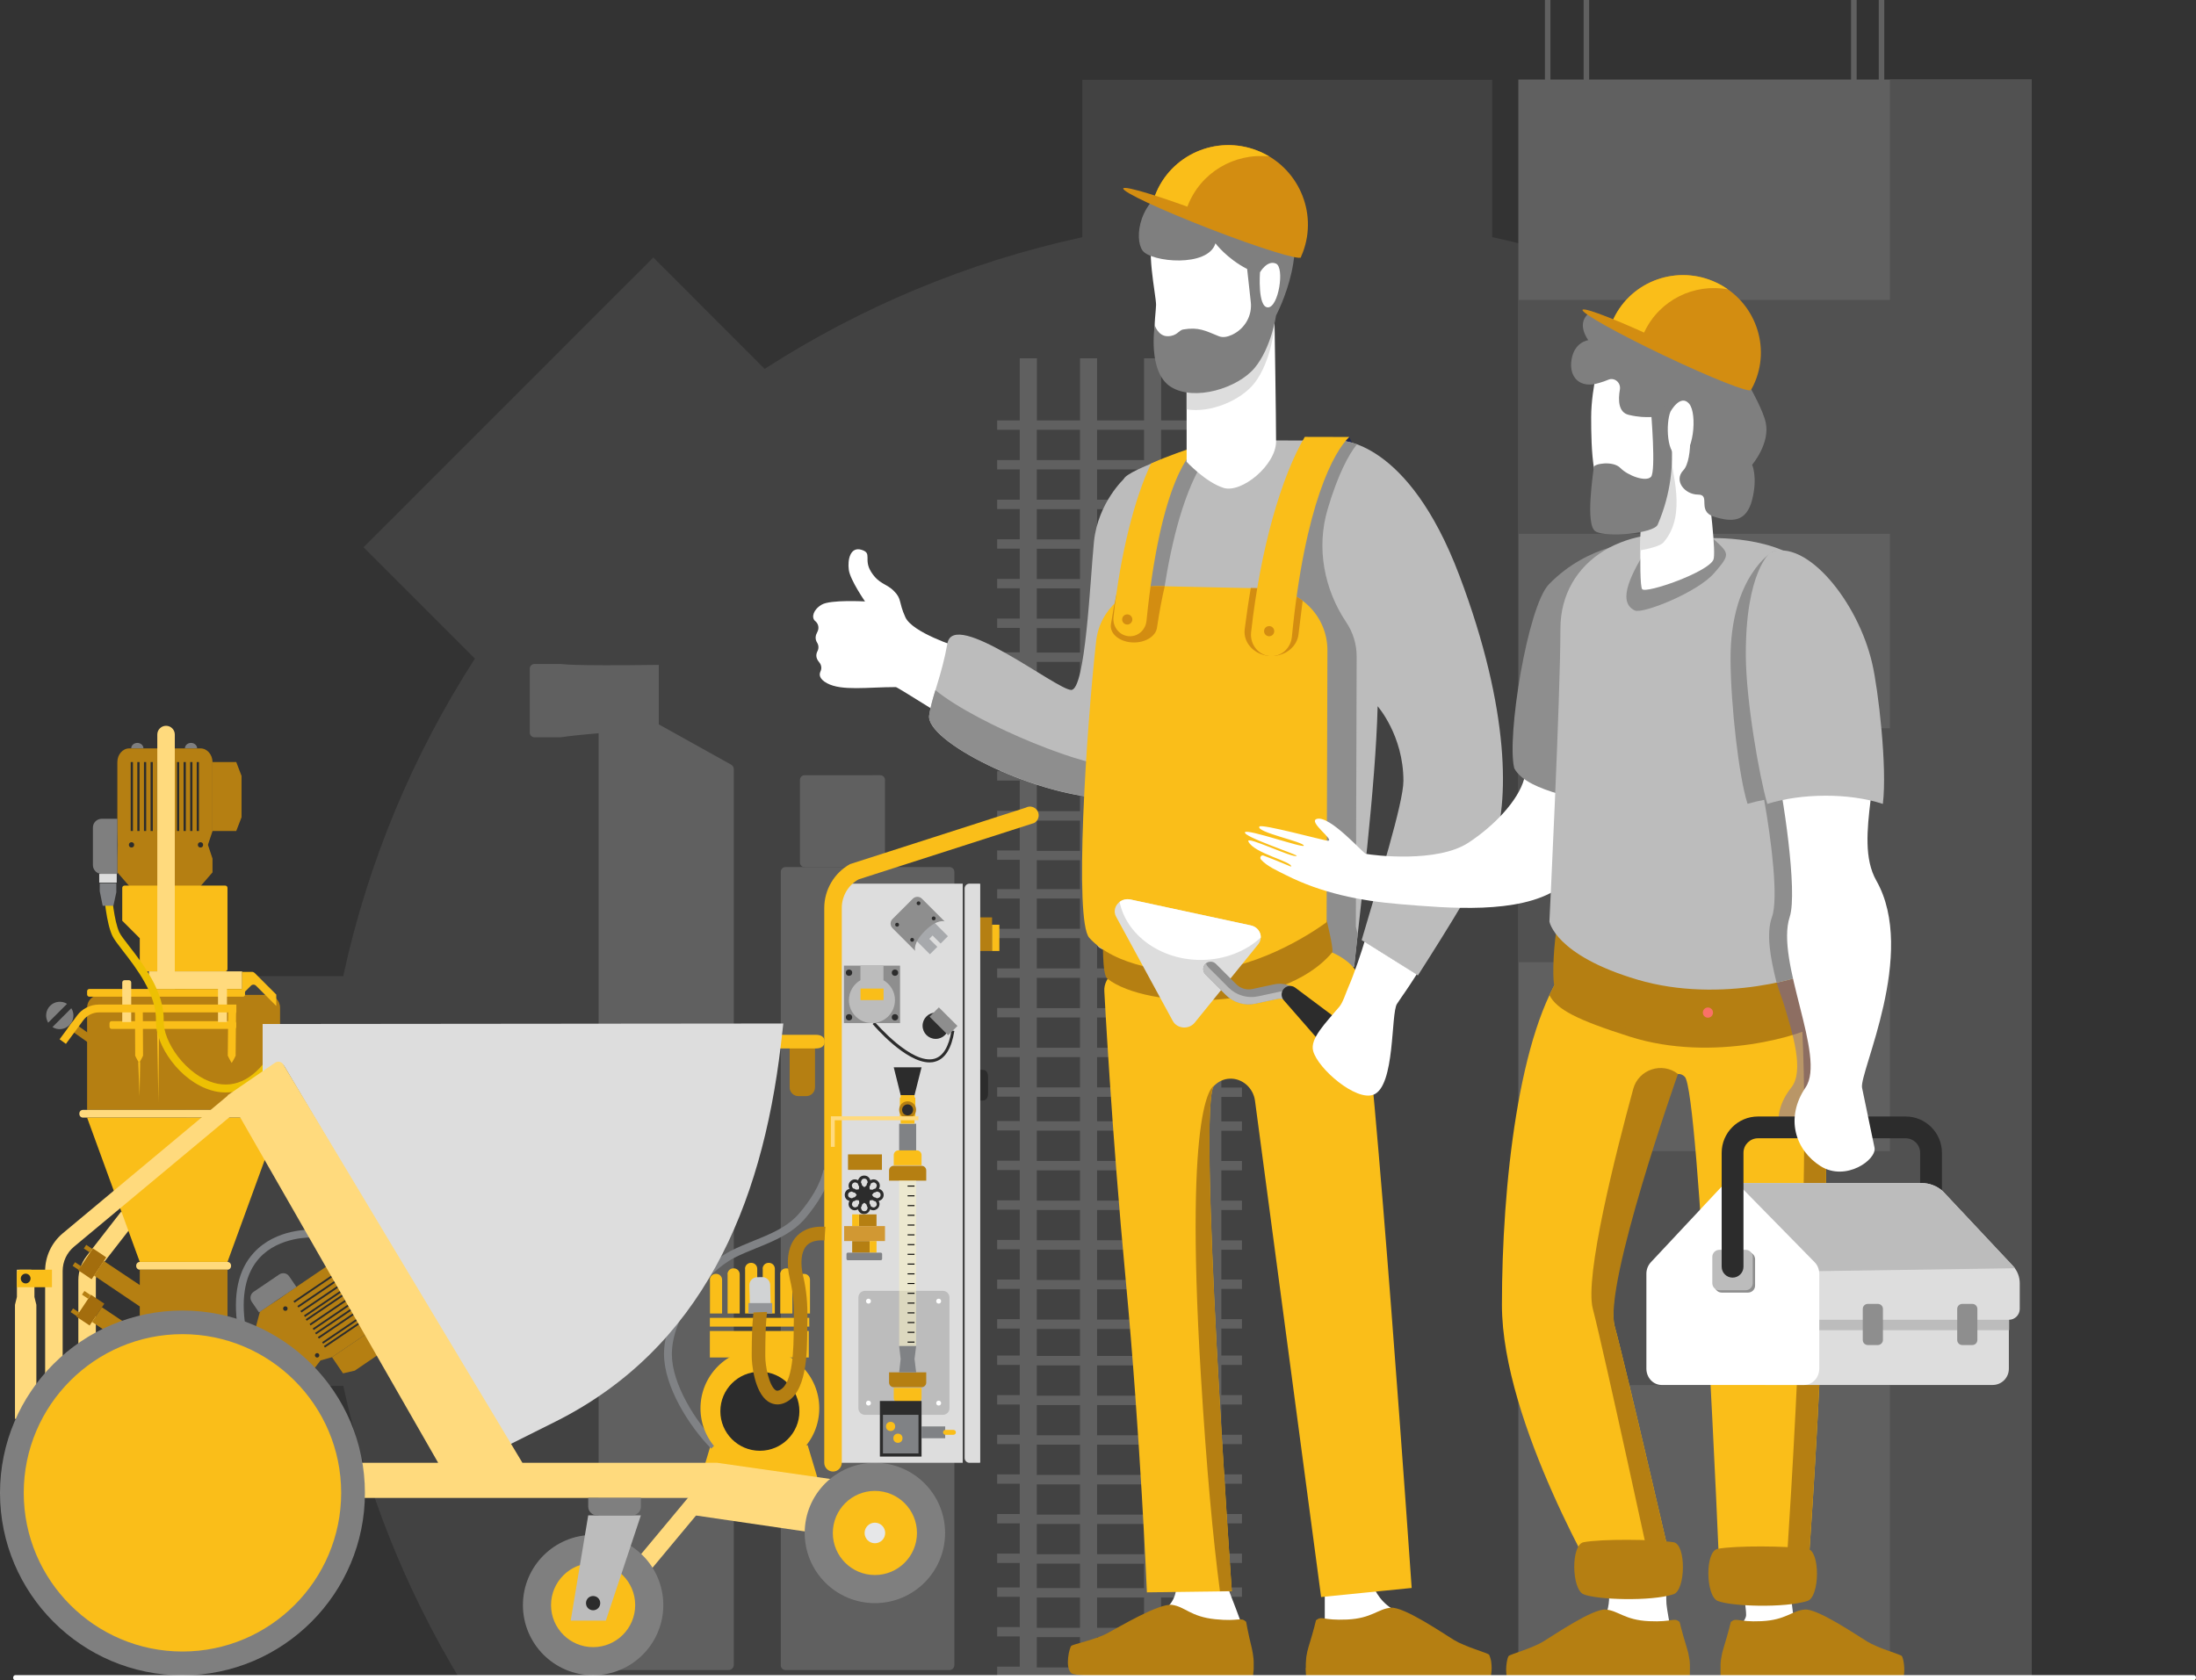 <?xml version="1.0" encoding="UTF-8"?> <!-- Generator: Adobe Illustrator 19.0.1, SVG Export Plug-In . SVG Version: 6.00 Build 0) --> <svg xmlns="http://www.w3.org/2000/svg" xmlns:xlink="http://www.w3.org/1999/xlink" id="Слой_2" x="0px" y="0px" viewBox="0 0 2155.6 1649.7" style="enable-background:new 0 0 2155.6 1649.7;" xml:space="preserve"><rect x="0" y="0" width="2155.6" height="1649.7" fill="#333333" stroke="none"/> <style type="text/css"> .st0{fill:#424242;} .st1{fill:#606060;} .st2{fill:#515151;} .st3{fill:#232A55;} .st4{fill:#FFFFFF;} .st5{fill:#BCBCBC;} .st6{fill:#8E8E8E;} .st7{fill:#FABE19;} .st8{fill:#B57F12;} .st9{fill:#99C8F2;} .st10{fill:#D38D11;} .st11{fill:#DDDDDD;} .st12{fill:#7F7F7F;} .st13{fill:#2C2C2C;} .st14{fill:#FA7167;} .st15{opacity:0.37;fill:#4951EC;} .st16{fill:#FFDA7D;} .st17{fill:#206F74;} .st18{fill:#444444;} .st19{fill:#A36D0D;} .st20{fill:#EDC003;} .st21{fill:#808285;} .st22{fill:#D1D3D4;} .st23{fill:#939598;} .st24{fill:#E6E7E8;} .st25{opacity:0.5;fill:#FCF5C3;} .st26{fill:none;stroke:#231F20;stroke-miterlimit:10;} .st27{fill:#D19833;} .st28{fill:#A7A9AC;} </style> <g id="Слой_4"> <path class="st0" d="M1994.3,361.3l-108.5-108.5l-109.3,109.3c-93.9-60.5-199.1-104.9-311.8-129.3V78.4h-402.3v154.5 c-112.7,24.4-217.9,68.8-311.8,129.3L641.3,252.8L356.9,537.3l109.3,109.3c-60.5,93.9-104.9,199.1-129.3,311.8H182.5v402.3h154.5 c22.4,103.7,61.8,201,115.1,289.1h1542.2V361.3z"></path> <polygon class="st1" points="1849.6,78.1 1849.6,0 1844.2,0 1844.2,78.1 1822.5,78.1 1822.5,0 1817,0 1817,78.1 1559.9,78.1 1559.9,0 1554.5,0 1554.5,78.1 1521.9,78.1 1521.9,0 1516.5,0 1516.5,78.1 1490.4,78.1 1490.4,1646 1994.3,1646 1994.3,78.1 "></polygon> <polygon class="st2" points="1855.1,78.1 1855.1,294.4 1490.4,294.4 1490.4,524.1 1855.1,524.1 1855.1,715 1490.4,715 1490.4,944.7 1855.1,944.7 1855.1,1130.2 1490.4,1130.2 1490.4,1359.9 1855.1,1359.9 1855.1,1646.8 1994.3,1646.8 1994.3,1646 1994.3,1146 1994.3,955.6 1994.3,78.1 "></polygon> <path class="st1" d="M1219.1,422v-9.2h-20.2v-61h-16.7v61h-42.4v-61H1123v61h-46.1v-61h-16.7v61h-42.4v-61H1001v61h-22.2v9.2h22.2 v29.7h-22.2v9.2h22.2v29.7h-22.2v9.2h22.2v29.7h-22.2v9.2h22.2v29.7h-22.2v9.2h22.2v29.7h-22.2v9.2h22.2v24h-22.2v9.2h22.2v29.7 h-22.2v9.2h22.2v29.7h-22.2v9.2h22.2v29.7h-22.2v9.2h22.2v29.7h-22.2v9.2h22.2v29.7h-22.2v9.2h22.2V873h-22.2v9.2h22.2v29.7h-22.2 v9.2h22.2v29.7h-22.2v9.2h22.2v29.7h-22.2v9.2h22.2v29.7h-22.2v9.2h22.2v29.7h-22.2v9.2h22.2v24h-22.2v9.2h22.2v29.7h-22.2v9.2 h22.2v29.7h-22.2v9.2h22.2v29.7h-22.2v9.2h22.2v29.7h-22.2v9.2h22.2v29.7h-22.2v9.2h22.2v26.5h-22.2v9.2h22.2v29.7h-22.2v9.2h22.2 v29.7h-22.2v9.2h22.2v29.7h-22.2v9.2h22.2v29.7h-22.2v9.2h22.2v29.7h-22.2v9.2h22.2v24h-22.2v9.2h22.2v29.7h-22.2v9.2h22.2v29.7 h-22.2v9.2h240.3v-9.2h-20.2v-29.7h20.2v-9.2h-20.2v-29.7h20.2v-9.2h-20.2v-24h20.2v-9.2h-20.2v-29.7h20.2v-9.2h-20.2v-29.7h20.2 v-9.2h-20.2v-29.7h20.2v-9.2h-20.2v-29.7h20.2v-9.2h-20.2v-29.7h20.2v-9.2h-20.2v-26.5h20.2v-9.2h-20.2v-29.7h20.2v-9.2h-20.2V1227 h20.2v-9.2h-20.2V1188h20.2v-9.2h-20.2v-29.7h20.2v-9.2h-20.2v-29.7h20.2v-9.2h-20.2v-24h20.2v-9.2h-20.2v-29.7h20.2v-9.2h-20.2 V999h20.2v-9.2h-20.2v-29.7h20.2v-9.2h-20.2v-29.7h20.2v-9.2h-20.2v-29.7h20.2V873h-20.2v-28.3h20.2v-9.2h-20.2v-29.7h20.2v-9.2 h-20.2v-29.7h20.2v-9.2h-20.2v-29.7h20.2v-9.2h-20.2v-29.7h20.2v-9.2h-20.2v-29.7h20.2v-9.2h-20.2v-24h20.2v-9.2h-20.2v-29.7h20.2 v-9.2h-20.2v-29.7h20.2v-9.2h-20.2v-29.7h20.2v-9.2h-20.2v-29.7h20.2v-9.2h-20.2V422H1219.1z M1123,422v29.7h-46.1V422H1123z M1076.9,1598.2v-29.7h46.1v29.7H1076.9z M1123,1607.4v29.7h-46.1v-29.7H1123z M1076.9,1559.3v-24h46.1v24H1076.9z M1076.9,1526 v-29.7h46.1v29.7H1076.9z M1076.9,1487.1v-29.7h46.1v29.7H1076.9z M1076.9,1448.1v-29.7h46.1v29.7H1076.9z M1076.9,1409.2v-29.7 h46.1v29.7H1076.9z M1076.9,1370.3v-29.7h46.1v29.7H1076.9z M1076.9,1331.3v-26.5h46.1v26.5H1076.9z M1076.9,1295.6v-29.7h46.1 v29.7H1076.9z M1076.9,1256.7V1227h46.1v29.7H1076.9z M1076.9,1217.7V1188h46.1v29.7H1076.9z M1076.9,1178.8v-29.7h46.1v29.7 H1076.9z M1076.9,1139.8v-29.7h46.1v29.7H1076.9z M1076.9,1100.9v-24h46.1v24H1076.9z M1076.9,1067.6v-29.7h46.1v29.7H1076.9z M1076.9,1028.7V999h46.1v29.7H1076.9z M1076.9,989.8v-29.7h46.1v29.7H1076.9z M1076.9,950.8v-29.7h46.1v29.7H1076.9z M1076.9,911.9v-29.7h46.1v29.7H1076.9z M1076.9,873v-28.3h46.1V873H1076.9z M1076.9,835.4v-29.7h46.1v29.7H1076.9z M1076.9,796.4 v-29.7h46.1v29.7H1076.9z M1076.9,757.5v-29.7h46.1v29.7H1076.9z M1076.9,718.6v-29.7h46.1v29.7H1076.9z M1076.9,679.6v-29.7h46.1 v29.7H1076.9z M1076.9,640.7v-24h46.1v24H1076.9z M1076.9,607.4v-29.7h46.1v29.7H1076.9z M1076.9,568.5v-29.7h46.1v29.7H1076.9z M1076.9,529.6v-29.7h46.1v29.7H1076.9z M1076.9,490.6v-29.7h46.1v29.7H1076.9z M1017.7,422h42.4v29.7h-42.4V422z M1017.7,460.9 h42.4v29.7h-42.4V460.9z M1017.7,499.9h42.4v29.7h-42.4V499.9z M1017.7,538.8h42.4v29.7h-42.4V538.8z M1017.7,577.7h42.4v29.7 h-42.4V577.7z M1017.7,616.7h42.4v24h-42.4V616.7z M1017.7,649.9h42.4v29.7h-42.4V649.9z M1017.7,688.9h42.4v29.7h-42.4V688.9z M1017.7,727.8h42.4v29.7h-42.4V727.8z M1017.7,766.7h42.4v29.7h-42.4V766.7z M1017.7,805.7h42.4v29.7h-42.4V805.7z M1017.7,844.6 h42.4V873h-42.4V844.6z M1017.7,882.2h42.4v29.7h-42.4V882.2z M1017.7,921.1h42.4v29.7h-42.4V921.1z M1017.7,960.1h42.4v29.7h-42.4 V960.1z M1017.7,999h42.4v29.7h-42.4V999z M1017.7,1037.9h42.4v29.7h-42.4V1037.9z M1017.7,1076.9h42.4v24h-42.4V1076.9z M1017.7,1110.1h42.4v29.7h-42.4V1110.1z M1017.7,1149.1h42.4v29.7h-42.4V1149.1z M1017.7,1188h42.4v29.7h-42.4V1188z M1017.7,1227 h42.4v29.7h-42.4V1227z M1017.7,1265.9h42.4v29.7h-42.4V1265.9z M1017.7,1304.8h42.4v26.5h-42.4V1304.8z M1017.7,1340.6h42.4v29.7 h-42.4V1340.6z M1017.7,1379.5h42.4v29.7h-42.4V1379.5z M1017.7,1418.4h42.4v29.7h-42.4V1418.4z M1017.7,1457.4h42.4v29.7h-42.4 V1457.4z M1017.7,1496.3h42.4v29.7h-42.4V1496.3z M1017.7,1535.2h42.4v24h-42.4V1535.2z M1017.7,1568.5h42.4v29.7h-42.4V1568.5z M1017.7,1607.4h42.4v29.7h-42.4V1607.4z M1182.1,1637.1h-42.4v-29.7h42.4V1637.1z M1182.1,1598.2h-42.4v-29.7h42.4V1598.2z M1182.1,1559.3h-42.4v-24h42.4V1559.3z M1182.1,1526h-42.4v-29.7h42.4V1526z M1182.1,1487.1h-42.4v-29.7h42.4V1487.1z M1182.1,1448.1h-42.4v-29.7h42.4V1448.1z M1182.1,1409.2h-42.4v-29.7h42.4V1409.2z M1182.1,1370.3h-42.4v-29.7h42.4V1370.3z M1182.1,1331.3h-42.4v-26.5h42.4V1331.3z M1182.1,1295.6h-42.4v-29.7h42.4V1295.6z M1182.1,1256.7h-42.4V1227h42.4V1256.7z M1182.1,1217.7h-42.4V1188h42.4V1217.7z M1182.1,1178.8h-42.4v-29.7h42.4V1178.8z M1182.1,1139.8h-42.4v-29.7h42.4V1139.8z M1182.1,1100.9h-42.4v-24h42.4V1100.9z M1182.1,1067.6h-42.4v-29.7h42.4V1067.6z M1182.1,1028.7h-42.4V999h42.4V1028.7z M1182.1,989.8h-42.4v-29.7h42.4V989.8z M1182.1,950.8h-42.4v-29.7h42.4V950.8z M1182.1,911.9h-42.4v-29.7h42.4V911.9z M1182.1,873 h-42.4v-28.3h42.4V873z M1182.1,835.4h-42.4v-29.7h42.4V835.4z M1182.1,796.4h-42.4v-29.7h42.4V796.4z M1182.1,757.5h-42.4v-29.7 h42.4V757.5z M1182.1,718.6h-42.4v-29.7h42.4V718.6z M1182.1,679.6h-42.4v-29.7h42.4V679.6z M1182.1,640.7h-42.4v-24h42.4V640.7z M1182.1,607.4h-42.4v-29.7h42.4V607.4z M1182.1,568.5h-42.4v-29.7h42.4V568.5z M1182.1,529.6h-42.4v-29.7h42.4V529.6z M1182.1,490.6h-42.4v-29.7h42.4V490.6z M1182.1,451.7h-42.4V422h42.4V451.7z"></path> <path class="st1" d="M715.1,1639.7H592.8c-2.9,0-5.2-2.3-5.2-5.2V687.1c0-3.9,4.2-6.4,7.7-4.5l122.3,68.1c1.6,0.9,2.7,2.6,2.7,4.5 v879.3C720.3,1637.4,718,1639.7,715.1,1639.7z"></path> <path class="st1" d="M932.1,1639.7h-161c-2.6,0-4.7-2.1-4.7-4.7v-779c0-2.6,2.1-4.7,4.7-4.7h161c2.6,0,4.7,2.1,4.7,4.7v779 C936.7,1637.6,934.6,1639.7,932.1,1639.7z"></path> <path class="st1" d="M864,851.4h-74.1c-2.6,0-4.7-2.1-4.7-4.7v-80.9c0-2.6,2.1-4.7,4.7-4.7H864c2.6,0,4.7,2.1,4.7,4.7v80.9 C868.7,849.3,866.6,851.4,864,851.4z"></path> <path class="st1" d="M550.2,723.9h-25.5c-2.6,0-4.7-2.1-4.7-4.7v-62.6c0-2.6,2.1-4.7,4.7-4.7h25.5c2.6,0,4.7,2.1,96.5,0.9v62.6 C554.9,721.8,552.8,723.9,550.2,723.9z"></path> </g> <g> <polygon class="st3" points="1332.7,447.1 1324.5,429 1280.8,428.9 1280.8,453.2 "></polygon> <path class="st4" d="M800.7,610.2c-0.3-0.3-0.6-0.6-0.9-0.8c-3.3-3.3-1.7-10.8,6.9-15.8c8.6-5,42.4-3.1,42.4-3.1 s-14.5-20.9-15.9-30.9c-1.4-10,1.4-23.1,12.4-19.8c11,3.3,1.7,9.3,9.5,21.7c7.9,12.4,14.5,10.9,22.4,18.8 c7.9,7.9,4.3,10.5,11.2,25.7c6.9,15.2,50.8,29,50.8,29l44,20.8c0,0-21.2,67.6-32.4,62.1c-11.2-5.5-70-43.3-71.7-43.3 c-28,0-53.1,4-67.6-3.8c-7.7-4.2-7.9-8.5-6.4-11.6c1.4-3,0.9-6.5-1.3-9c-3.7-4.3-3.1-8.1-1.7-10.8c1.4-2.7,1.3-5.8-0.3-8.4 c-2.4-3.8-1.5-7.5,0.1-10.3C804.2,617.1,803.6,612.9,800.7,610.2z"></path> <path class="st5" d="M1104.1,469.3c0,0-26.4,23.9-30.3,62.8c-3.8,38.8-8.3,145.3-22.3,145.3c-14.1,0-115.3-80.2-121.5-45.7 c-5.9,32.8-14.7,50.2-17.9,70.6c-3.9,25.2,100.3,77.7,170.2,81.3C1152.1,787,1104.1,469.3,1104.1,469.3z"></path> <path class="st6" d="M918.2,677.6c42.9,34.9,155.2,78.8,174.8,73.4c23-6.4,11.1-281.6,11.1-281.7l0,0 c9.3,61.4,40.7,317.4-22.1,314.1c-69.9-3.7-173.9-56.1-169.9-81.3C913.3,693.9,915.6,686.1,918.2,677.6z"></path> <path class="st5" d="M1432.4,564.7c-50.7-133.9-117.3-132.1-117.3-132.1l-119.4-0.3c0,0-79.3,24.2-91.5,36.4 c-12.2,12.2-27.1,440.6-27.1,458.9c0,18.3,251.2,30.6,252.2,21.1c5.6-54,21-175.7,23-255.3c0.1,0.2,25.3,28.7,25.3,73.3 c0,21.8-24.5,99.8-41,156.3l55.2,34.7c28.9-45.1,65.1-103.6,74-127.1C1481.1,789.9,1483.1,698.6,1432.4,564.7z"></path> <path class="st6" d="M1104.7,635.6c3.5-31.2,30.2-54.5,61.6-53.8l79.5,1.7c10.8-64.8,27.7-118.7,45.7-150.9l23.6,0.1 c0,0,6.4-0.2,16.8,3.6c-8,9.9-18.6,29.5-28.7,63.7c-11.2,37.8-3.6,78.3,18.3,111c6.5,9.7,10.3,21.4,10.2,33.9l-0.8,264.7 c0.3,1.2,1,4.1,1.8,7.7c-1.3,11.9-2.5,22.5-3.4,31.3c-0.8,7.4-149.3,1.7-218-9.5c0-0.2,0-0.5,0-0.7c-5.1-3.4-9.6-7.2-13.4-11.5 C1083,910.2,1094.7,724.3,1104.7,635.6z"></path> <path class="st6" d="M1141.2,453.2c18.2-7.7,41-15.7,56.5-20.9l1.5,0c-12.1,8.1-47.4,46.7-61.9,189.8c-1,9.4-8.7,16.6-17.9,16.6 l0,0c-10.7,0-19.1-9.6-17.9-20.6C1109,549.6,1123.5,490.1,1141.2,453.2z"></path> <path class="st4" d="M1154.5,1555.2c0,0,2.8,19-17.6,28.9c-20.4,9.9-38.8,19.7-38.8,31c0,11.3,126.9,7,126.9,0c0-7-24-67-24-67 L1154.5,1555.2z"></path> <path class="st4" d="M1300.4,1558v40.2c0,0,46.5,31.7,89.5,31.7c0,0,34.5,1.2,34.5-7.8c0-9.1-24-25.7-53.1-39.9 c-29.1-14.2-27.8-47-27.8-47l-43.2,7.3V1558z"></path> <path class="st7" d="M1335.7,964.5c-13.7-69.1-254.9-46.6-251.7,8.5c0,0,7,135.3,21.1,284.8c14.1,149.4,20.7,305.6,20.7,305.6 l83.3-1.1c0,0-34-479.7-17.4-496.2c4.7-4.7,9.9-6.7,14.9-7c12.7-0.8,23.6,9,25.3,21.6l64.9,487.3l88.9-8.9 C1385.7,1559,1349.4,1033.6,1335.7,964.5z"></path> <path class="st8" d="M1302.1,902.8c-33.6,37.3-203.2,65.6-219.3,8.4c0-0.2-0.1-0.4-0.1-0.6c0,13.9-1,46.1,4.3,50.3 c38.7,30.3,171.1,33.2,220.7-25.8C1309.5,933,1302.1,902.8,1302.1,902.8z"></path> <path class="st8" d="M1178.8,1350.7c5.5,90.9,11.9,160,18.7,211.6l11.7-0.2c0,0-34-479.7-17.4-496.2 C1191.8,1066,1161.9,1073.4,1178.8,1350.7z"></path> <path class="st7" d="M1069.2,920.7c24.3,27.2,78.4,37.1,122.1,31.7c58.9-7.4,110.9-47,110.9-47l0.8-266.8 c0.1-33.1-26.3-60.1-59.4-60.8l-106-2.3c-31.4-0.7-58.1,22.7-61.6,53.8C1066.1,718.1,1054.3,904,1069.2,920.7z"></path> <circle class="st9" cx="1637.5" cy="994.2" r="5"></circle> <path class="st10" d="M1278.7,589.8c-1.5,11.5-3.2,25.5-4.1,33.1c-1.4,12-12.8,21.2-26.4,21.2c-15.9,0-28.2-12.4-26.4-26.4 c1.6-12.4,3.8-27.9,6-40.4l15.9,0.3C1256.9,578.1,1268.9,582.5,1278.7,589.8z"></path> <path class="st10" d="M1135.7,616.3c-1.2,8.3-11,14.5-22.6,14.5l0,0c-13.6,0-24.1-8.4-22.6-18c1.6-10.3,3.5-20.4,5.6-30.2 c11.8-4.7,25.5-7.3,40.1-7.1l7.1,0.1C1140.4,588,1137.9,601.5,1135.7,616.3z"></path> <path class="st7" d="M1177.7,437.2c-8.7,4.5-38.4,34.5-52.3,172.4c-0.9,8.6-7.8,15.1-16.2,15.1l0,0c-9.7,0-17.2-8.7-16.2-18.7 c6.7-62.2,20.9-117.4,36.9-150.9C1147.3,447.2,1163.8,441.8,1177.7,437.2z"></path> <path class="st4" d="M1251.1,317.5c0,0,1.5,92.7,1.5,115.9s-33.9,51.2-51.6,45.6c-17.7-5.6-36.2-25.6-36.2-25.6v-87.9L1251.1,317.5 z"></path> <path class="st11" d="M1164.8,401.9v-36.5l42.1-23.4c0.8-0.3,1.6-0.7,2.4-1.1c1.7-0.8,3.2-1.8,4.7-2.9l37.1-20.6c0,0,0,1,0,2.7 c0,0.2,0,0.3,0,0.3s-3.1,34.3-19.6,55.6C1218.1,393.2,1188.1,405.8,1164.8,401.9z"></path> <path class="st4" d="M1230.8,205.9c0,0,23.8,50.4,19.9,89.3c-4,39-68.2,89.9-96.7,74.4c-28.5-15.6-19.2-60-19.2-70.2 c0-10.2-10.8-57-1.4-73.8C1142.7,208.9,1212.9,189.8,1230.8,205.9z"></path> <path class="st12" d="M1156,180.2c39.1-14.4,83-7.2,99.3,12c37,43.4-2.7,117.5-2.7,117.5s-4.6,31.8-21.1,51.6 c-16.6,19.8-58.9,33-82.1,18.6c-23.2-14.4-15.9-60.6-15.9-60.6s3.3,10.8,12.6,10.8c9.3,0,11-5.9,15.2-6.6 c15.3-2.6,21.8,1.2,35.1,6.6c4,1.6,8.5,0.7,13-1.4c12.8-6,19.8-19,18.4-32l-3.6-32.6c-19.9-10.2-31.1-25.2-31.1-25.2 c-7.3,24-63.1,18.5-71.5,7.2C1113.2,234.8,1116.9,194.6,1156,180.2z"></path> <path class="st10" d="M1133.8,191.8c15.3-39.9,60.1-59.6,100.1-44.1c40,15.5,60.1,60.4,44.9,100.3c-0.6,1.5-1.2,3-1.9,4.5 l-144.7-56C1132.7,194.9,1133.2,193.4,1133.8,191.8z"></path> <path class="st7" d="M1164.1,207.1c0.5-1.5,1-3.1,1.6-4.6c12.7-33.3,46.1-52.5,80.1-48.9c-3.7-2.2-7.7-4.2-11.9-5.8 c-40-15.5-84.9,4.2-100.1,44.1c-0.6,1.5-1.1,3.1-1.6,4.6l144.7,56C1277.1,252,1164.1,207.1,1164.1,207.1z"></path> <path class="st10" d="M1102.6,185c1.2-3.2,41.3,9.2,89.5,27.9c48.2,18.7,86.2,36.4,85,39.7c-1.2,3.2-41.3-9.2-89.5-27.9 C1139.4,206,1101.4,188.3,1102.6,185z"></path> <path class="st4" d="M1236.8,267.4c0,0,7-12.4,15.7-8.6c8.7,3.8,2.6,43-7.9,43C1234.3,301.8,1236.8,267.4,1236.8,267.4z"></path> <path class="st7" d="M1228.1,620.7c9.2-82.9,30.1-153.6,52.7-191.8l43.7,0.1c-14.9,13.9-43.6,65.6-56.4,196.3 c-1.1,10.8-9.7,18.9-20,18.9C1236,644.2,1226.7,633.2,1228.1,620.7z"></path> <circle class="st10" cx="1245.8" cy="619.7" r="5"></circle> <circle class="st10" cx="1106.5" cy="608.2" r="5"></circle> <g> <path class="st11" d="M1109.9,883.2l117.9,25.4c8.9,1.9,12.7,11.8,7.2,18.6l-62.3,76.9c-5.7,7-17.2,6.1-21.5-1.7l-55.6-102.3 C1090.7,891.2,1099.4,880.9,1109.9,883.2z"></path> <g> <path class="st6" d="M1329.9,1042.1c1.9,0,3.8-0.8,5.2-2.3c2.7-2.9,2.6-7.5-0.4-10.3l-61-56.8c-6.1-5.7-14.6-8-22.8-6.3 l-21.4,4.6c-5.8,1.3-11.8-0.5-16-4.7l-20-20c-2.8-2.8-7.4-2.8-10.3,0c-2.8,2.8-2.8,7.4,0,10.3l20,20c7.7,7.7,18.7,11,29.3,8.7 l21.4-4.6c3.5-0.8,7.2,0.2,9.8,2.7l61,56.8C1326.2,1041.5,1328.1,1042.1,1329.9,1042.1z"></path> </g> <path class="st5" d="M1183.9,945.8c0.8,3.7,2.1,3.3,21.9,23.7c7.7,7.7,18.7,11,29.3,8.7l21.4-4.6c3.5-0.8,7.2,0.2,9.8,2.7l61,56.8 c2.7,2.5,6.7,2.6,9.4,0.4c1.5,7-7,11.6-12.1,6.8l-61-56.8c-2.6-2.4-6.3-3.5-9.8-2.7l-21.4,4.6c-10.7,2.3-21.6-0.9-29.3-8.7l-20-20 C1180.2,953.6,1180.5,948.5,1183.9,945.8z"></path> <path class="st13" d="M1260.1,982l63.4,72.6c6.8,7.7,18.5,8.5,26.2,1.8c7.7-6.8,8.5-18.5,1.8-26.2c-0.9-1-1.9-1.9-2.9-2.7 l-77.2-57.8c-3.7-2.8-9-2-11.7,1.7C1257.3,974.7,1257.6,979.1,1260.1,982z"></path> <path class="st4" d="M1099,885.5c2.9-2.2,6.7-3.2,10.9-2.3l117.9,25.4c6.2,1.3,10,6.5,9.8,11.9c-14.7,13.5-35.7,22-59.1,22 C1138.7,942.4,1105.6,917.8,1099,885.5z"></path> </g> <path class="st4" d="M1339.4,924.6c-2.6,8.9-9.9,31.1-16,45c-2.2,5-5.1,14.5-8.6,18.7c-13.9,16.5-29.1,31.4-25.8,43.6 c4.8,17.6,42.1,49.5,59.2,42.9c21.5-8.3,16.9-79.7,23.1-89.2c7-10.6,8-11.2,19.3-28.9L1339.4,924.6z"></path> <path class="st8" d="M1052.1,1643.1c1.8,0.9,7.2,1.6,15.1,2.3h162.8c0,0,0-0.1,0-0.1c0-0.1,0-0.2,0-0.3c0-0.3,0.1-0.5,0.1-0.8 c0-0.1,0-0.2,0-0.2c0-0.2,0.1-0.4,0.1-0.7c0-0.1,0-0.2,0-0.3c0-0.2,0-0.4,0.1-0.6c0-0.1,0-0.3,0-0.4c0-0.2,0-0.4,0.1-0.6 c0-0.1,0-0.3,0-0.4c0-0.3,0-0.5,0.1-0.8c0-0.1,0-0.2,0-0.3c0-0.3,0-0.6,0.1-1c0-0.1,0-0.3,0-0.4c0-0.2,0-0.5,0-0.7 c0-0.2,0-0.3,0-0.5c0-0.2,0-0.5,0-0.7c0-0.2,0-0.3,0-0.5c0-0.3,0-0.5,0-0.8c0-0.1,0-0.2,0-0.4c0-0.4,0-0.8,0-1.2c0-0.1,0-0.3,0-0.4 c0-0.3,0-0.5,0-0.8c0-0.2,0-0.3,0-0.5c0-0.3,0-0.5,0-0.8c0-0.2,0-0.3,0-0.5c0-0.3,0-0.6-0.1-0.9c0-0.2,0-0.3,0-0.5 c0-0.4-0.1-0.8-0.1-1.2c0.1,0,0.1,0,0,0c-0.3-3-0.8-6.1-1.5-9.3c-4.1-16.7-5.7-26.5-5.7-26.5c-5.7-5.1-6.2,0-30.4-2.5 c-24.2-2.5-29.5-12.3-42.3-14.1s-52.1,21.8-63.6,27.9c-11.5,6.2-33.4,10.7-35.3,12.3c-1.8,1.6-6.6,21,0,26.8 C1051.8,1643,1051.9,1643.1,1052.1,1643.1z"></path> <path class="st8" d="M1281.6,1638.6C1281.6,1638.6,1281.6,1638.6,1281.6,1638.6c0.1,2.8,0.3,5.1,0.5,6.9h181.3 c0.1-0.2,0.1-0.4,0.2-0.7c0-0.1,0-0.1,0-0.2c0-0.2,0.1-0.4,0.1-0.7c0,0,0,0,0-0.1c0.1-0.7,0.2-1.5,0.3-2.3c0,0,0-0.1,0-0.1 c0-0.3,0-0.5,0.1-0.8c0,0,0,0,0,0c0-0.8,0.1-1.6,0.1-2.4c0,0,0-0.1,0-0.1c0-0.3,0-0.5,0-0.8c0,0,0,0,0-0.1c0-0.8-0.1-1.6-0.1-2.3 c0,0,0-0.1,0-0.1c0-0.2,0-0.5-0.1-0.7c0-0.1,0-0.1,0-0.2c-0.1-0.7-0.1-1.4-0.2-2c0-0.1,0-0.2,0-0.2c0-0.2-0.1-0.4-0.1-0.5 c0-0.1,0-0.2,0-0.3c0-0.2-0.1-0.3-0.1-0.5c0-0.1,0-0.2-0.1-0.3c0-0.3-0.1-0.5-0.2-0.8c0-0.1,0-0.2-0.1-0.4c0-0.1-0.1-0.2-0.1-0.4 c0-0.1-0.1-0.3-0.1-0.4c0-0.1,0-0.2-0.1-0.3c-0.1-0.2-0.1-0.4-0.2-0.6c0-0.1,0-0.1-0.1-0.2c0-0.1-0.1-0.3-0.1-0.4 c0-0.1,0-0.1-0.1-0.2c0-0.1-0.1-0.2-0.1-0.4c0-0.1,0-0.1-0.1-0.2c-0.1-0.2-0.1-0.3-0.2-0.4c0,0,0,0,0,0c0-0.1-0.1-0.2-0.1-0.3 c0,0,0-0.1,0-0.1c0-0.1-0.1-0.1-0.1-0.2c0,0,0-0.1,0-0.1c-0.1-0.1-0.1-0.1-0.2-0.2c-1.7-1.7-23.4-7.6-34.5-14.4 c-11.1-6.8-49-32.7-61.8-31.6c-12.8,1.1-18.7,10.5-43,11.6c-24.3,1.1-24.4-4-30.5,0.7c0,0-2.2,9.7-7.3,26.1c-1,3.1-1.6,6.2-2.1,9.2 c0,0,0,0,0,0c-0.1,0.5-0.1,1-0.2,1.4c0,0.1,0,0.1,0,0.2c-0.1,0.4-0.1,0.8-0.1,1.2c0,0.1,0,0.1,0,0.2c-0.1,1.4-0.2,2.8-0.3,4.1 c0,0.1,0,0.1,0,0.2c0,0.4,0,0.8,0,1.2c0,0,0,0.1,0,0.1c0,0.9,0,1.7,0,2.5c0,0,0,0,0,0C1281.6,1637.8,1281.6,1638.2,1281.6,1638.6z"></path> </g> <g> <path class="st4" d="M1713.8,1581.6c0,0,0.2,1.6,0.2,4.2c0,7.9-20.9,21.8-13.9,38.2c6.8,15.9,9.3,11.3,11.8,15.7 c8.6,15.6,47.5-7.2,47.5-7.2s9.9,16.2,3.5-27.4c-6.4-43.6-10.1-91.4-10.1-91.4l-47.3-7.4L1713.8,1581.6z"></path> <path class="st4" d="M1240.2,840c11.7,4.4,27.1,10.9,27.1,10.9c2-4.8-36.5-13-41.9-24.7c-2.9-6.3,44.1,16.8,47.4,14.1 c1.4-1.1-53.2-18.9-50.7-23.2c2.1-3.6,57.4,15.9,57.7,13.2c0.4-3.7-47.8-13.4-43.5-18.8c2.2-2.8,60.8,13.1,67.1,14 c7.7,0-20.2-19-10.7-21.5c12.9-3.5,45.4,33.8,48,34.3c7.4,1.5,70,9.2,100.7-10.9c24.8-16.2,48.8-41.1,54.7-62.6 c5.8-21,13.8-51.1,6.9-74.3c27.9-4.2,55-5.2,83.3-1.8c1.7,34.8-39.9,172.7-57.4,184.1c-38.3,25-106.7,18.9-154.9,14.9 c-38.9-3.2-76.9-10.9-111.9-28.6c-7.8-4-18.3-8.4-24.4-15.3C1236.2,841.9,1238,839.2,1240.2,840z"></path> <path class="st6" d="M1520.4,573.7c-20.8,21.4-41.7,150-34,180.6c13.3,24.9,73.7,29.2,93.2,41c45-18.5,14.2-101.5,14.2-101.5 l16.4-161.7C1610.2,532,1560,532.8,1520.4,573.7z"></path> <path class="st4" d="M1577.2,1552.8c6.1,19.3,0.1,40.6-15.7,53.4c-5.4,4.4-11.8,8.5-18.9,11.7c-27.6,12.1-41.3-2.9-46.3,21.9 l150.7-5.1c0,0-10.4-49.8-11.2-59.9c-0.8-10.1,1.1-47.1,1.1-47.1l-69.4-5L1577.2,1552.8z"></path> <path class="st7" d="M1781.3,969.2c28.9,105.7-7,579.7-7,579.7l-86.5-5.9c0,0-19.7-471.6-34-485.8c-4.2-4.2-8.7-2.9-12.1-0.5 c-3.5,2.4-5.9,6-7.2,10c-8.9,29.1-59.8,198.5-49.5,235.6c11.2,40.6,61.4,258.2,61.4,258.2l-72.6,2.9c0,0-99.5-166.2-99.5-282.2 c0-116,16.2-269.8,63.2-332.4c21.4-28.5,126.8-50.5,126.8-50.5S1772.2,936.2,1781.3,969.2z"></path> <g> <path class="st8" d="M1624.9,1560.2c0,0-50.1-232-61.4-275.3c-8.2-31.4,22.3-152.1,39.7-215.8c5.2-19.1,28.2-26.8,43.9-14.7l0,0 c0,0-73.3,207.2-62.1,247.8c11.2,40.6,61.4,258.2,61.4,258.2l-72.6,2.9c0,0-0.2-0.3-0.5-0.9L1624.9,1560.2z"></path> <path class="st8" d="M1763.3,947.3c9.3,7.3,16,14.7,18,21.9c28.9,105.7-7,579.7-7,579.7l-21.4-1.5 C1754.1,1530.3,1785.1,1084.1,1763.3,947.3z"></path> </g> <path class="st8" d="M1520.9,977c5.1-10.8,10.6-20.3,16.6-28.3c2.5-3.3,6.1-6.5,10.6-9.6c12,6.1,28.7,12.8,51.7,19.9 c69.4,21.3,144.1,10,175.2-0.9c3.2,3.7,5.4,7.5,6.4,11.1c2.5,9.2,4.5,21.1,6.1,35.3c-15.5,11.5-105.7,39.4-187.7,13.3 C1547.6,1001.2,1528.2,991.1,1520.9,977z"></path> <path class="st8" d="M1774.3,1571.8c-22.2,7.2-75.5,5.4-88.3,0c-11.7-5-12.5-48.7,0-51.1c17.6-3.3,67.6-3,88.3,0 C1786.9,1522.5,1786.4,1567.8,1774.3,1571.8z"></path> <path class="st8" d="M1642.7,1565.3c-22.2,7.2-75.5,5.4-88.3,0c-11.8-5-12.5-48.7,0-51.1c17.6-3.3,67.6-3,88.3,0 C1655.3,1516,1654.8,1561.3,1642.7,1565.3z"></path> <g> <path class="st8" d="M1527.9,912.2c2.9,9.2,16.2,25,75.9,43.5c77.7,24.1,162.8,3.4,174.2-6.9c4.6-4.2,5.7,43.5,0,48.6 c-22.5,20.3-62.4,23.9-91.3,24.8c-30,0.9-60-3.9-88.6-12.7c-24.4-7.4-60.8-16.7-72.3-42C1524.3,964.2,1523.9,938.8,1527.9,912.2z"></path> <circle class="st14" cx="1676.5" cy="994.2" r="5"></circle> <path class="st15" d="M1758.4,1067.7c13.1-16.5,0.7-54.4-6.6-79.3l0,0c-1.9-6.5-6-17-7.8-23.5l32.3-7.7 c11.4-1.3,18.8,15.7,20.1,27.1l3.9,35.2l-9.3,1l4.1,36.8c3.1,28.3-20.1,52.6-48.6,50.7C1744.1,1095.4,1747.5,1081.4,1758.4,1067.7 z"></path> </g> <path class="st5" d="M1675.8,528.4c0,0,72.1-3.7,101.6,31.2c29.5,34.9,24.6,379,12.6,389.2c-11.9,10.2-101.1,37.2-182.5,13.1 c-81.4-24.1-86.6-57.2-86.6-57.2s10.8-219.8,10.8-287.3S1597.5,510.2,1675.8,528.4z"></path> <path class="st6" d="M1739.4,900.2c6.4-17.7-0.4-74.1-7.7-114.9c-5.7,1.1-11.1,2.4-16.3,3.9c-8.7-27-16.4-97-16.7-141 c-0.5-82.6,41.3-106.6,41.3-106.6c8.3-1.9,21.5,5.9,42.3,27.5c23.9,65.5,18.9,370.1,7.7,379.7c-4.8,4.1-22,10.9-46.1,16 C1737.7,940.2,1733.5,916.6,1739.4,900.2z"></path> <path class="st6" d="M1682,529.2c15.6,14.4,16.9,14.7,0.6,33.5c-16.3,18.9-70.1,40.3-77.8,36.7c-19-9-1.3-39,11.4-60.6 C1620.1,532,1666.3,514.8,1682,529.2z"></path> <path class="st4" d="M1612,474.8c0,0-4.2,99.4,0,103.7c4.2,4.4,64.6-16.7,69.9-29c5.3-12.3-22-191.9-22-191.9L1612,474.8z"></path> <path class="st11" d="M1610.2,540.3c10.7-1.9,19.9-4.6,22.6-7.7c24.6-27.8,6.2-73,8.1-84.7c3.9-23.4,11.7-42.7,7.8-62.8l-36.6,89.7 C1612,474.8,1610.5,510.7,1610.2,540.3z"></path> <g> <g> <path class="st13" d="M1895.5,1205.2c-5.9,0-10.7-4.8-10.7-10.7v-62.7c0-7.8-6.4-14.2-14.2-14.2h-62.8c-5.9,0-10.7-4.8-10.7-10.7 c0-5.9,4.8-10.7,10.7-10.7h62.8c19.6,0,35.6,16,35.6,35.6v62.7C1906.2,1200.4,1901.4,1205.2,1895.5,1205.2z"></path> </g> <path class="st11" d="M1733.2,1359.8H1956c8.8,0,15.9-7.1,15.9-15.9v-85.1c0-8.8-7.1-15.9-15.9-15.9h-222.8 c-8.8,0-15.9,7.1-15.9,15.9v85.1C1717.2,1352.7,1724.4,1359.8,1733.2,1359.8z"></path> <rect x="1750.2" y="1283.2" class="st5" width="222" height="22.8"></rect> <path class="st11" d="M1886.4,1161.6c7.6,0,14.9,2.8,20.6,7.9l68.9,73.4c4.3,4.6,6.7,10.7,6.7,17v25.2c0,5.9-4.8,10.7-10.7,10.7 h-258.2c-5.9,0-10.7-4.8-10.7-10.7v-35.9l-1.2-87.6H1886.4z"></path> <path class="st5" d="M1701.8,1161.6h184.6c7.6,0,14.9,2.8,20.6,7.9l68.9,73.4c0.7,0.7,1.3,1.5,1.9,2.3l-274.8,4L1701.8,1161.6 L1701.8,1161.6z"></path> <path class="st4" d="M1770.8,1359.8h-139.7c-8.3,0-15-7.2-15-16v-93.2c0-4.3,1.6-8.3,4.4-11.3l68.1-72.8c5.8-6.2,15.1-6.3,21-0.3 l71.6,73c3,3,4.6,7.2,4.6,11.6v93C1785.8,1352.6,1779.1,1359.8,1770.8,1359.8z"></path> <path class="st6" d="M1715.8,1269.1h-25.7c-3.9,0-7-3.1-7-7v-25.7c0-3.9,3.1-7,7-7h25.7c3.9,0,7,3.1,7,7v25.7 C1722.9,1266,1719.7,1269.1,1715.8,1269.1z"></path> <path class="st5" d="M1713.5,1266.8h-25.7c-3.9,0-7-3.1-7-7v-25.7c0-3.9,3.1-7,7-7h25.7c3.9,0,7,3.1,7,7v25.7 C1720.5,1263.6,1717.4,1266.8,1713.5,1266.8z"></path> <path class="st6" d="M1843.3,1320.6h-9.8c-2.8,0-5-2.2-5-5v-30.4c0-2.8,2.2-5,5-5h9.8c2.8,0,5,2.2,5,5v30.4 C1848.3,1318.3,1846,1320.6,1843.3,1320.6z"></path> <path class="st6" d="M1936,1320.6h-9.8c-2.8,0-5-2.2-5-5v-30.4c0-2.8,2.2-5,5-5h9.8c2.8,0,5,2.2,5,5v30.4 C1941,1318.3,1938.8,1320.6,1936,1320.6z"></path> <g> <path class="st13" d="M1700.7,1254.4c-5.9,0-10.7-4.8-10.7-10.7v-111.9c0-19.6,16-35.6,35.6-35.6h82.2c5.9,0,10.7,4.8,10.7,10.7 c0,5.9-4.8,10.7-10.7,10.7h-82.2c-7.8,0-14.2,6.4-14.2,14.2v111.9C1711.4,1249.6,1706.6,1254.4,1700.7,1254.4z"></path> </g> </g> <path class="st4" d="M1756.8,900.2c-14.3,43.4,36,137.4,15.6,167.4c-20.4,30.1-10.1,61.6,14.6,77.3c24.7,15.6,55.5-6.3,53-18.2 c-2.5-11.9-9.2-44-12.2-58.7c-3.1-14.7,54.5-132.1,14-203.4c-24-42.3,11.5-115-7.3-162.1c-16.8,31.3-96.3,11.7-91.8,46.1 C1750,778.1,1764.8,875.8,1756.8,900.2z"></path> <path class="st4" d="M1572.4,343.5c0,0-10.5,36.3-10.5,66c0,29.7,0.7,81.2,21.8,81.2s51.3-5.8,58.3-47.9c7-42.1,0-88.5-21.1-99.4 C1599.8,332.6,1572.4,343.5,1572.4,343.5z"></path> <path class="st12" d="M1578.8,372.8c6.1-2.5,12.4,2.9,11.3,9.6c-1.9,10.7-1.4,22.5,8.6,24.9c19.3,4.7,28.4,0,31.6,3.3 c3.2,3.3-9.1,20.7,0,23.9c9.1,3.3,14-27.9,22.1-27.9c8.1,0,9.8,45,0,55.1c-9.8,10.2,1.4,23.9,14.4,23.9c13,0-1.6,16.3,15.9,21.8 c17.5,5.4,31.5,5.4,37.2-16.7c5.6-22.1,0-34.4,0-34.4s17.9-20.9,13.3-41.6c-2.5-11.5-14.1-32.2-14.1-32.2s-9-24.5-11.5-38.7 c-2.5-14.1-37.3-28.3-61.1-30.8c-23.8-2.5-11.9-17-31.9-17c-20,0-22.8,26.4-22.8,26.4s-28.6-17.1-29.9-16.3 c-16.6,10.1-2.8,27.9-2.8,27.9s-13.7,1.5-16.5,19.2c-2.8,17.8,8.8,28.6,27,22.8C1573,375.1,1576.1,373.9,1578.8,372.8z"></path> <path class="st12" d="M1620.6,403.2c0,0,5.1,59.7,0,65c-5.1,5.3-22.7-1.2-30-8.7c-7.3-7.5-26.2-4.2-26.2-0.8c0,3.4-8.9,57,1.9,63.1 c10.8,6.2,57.1,2,60.9-6.7c26.9-62.2,7-116,7-116L1620.6,403.2z"></path> <path class="st4" d="M1639.7,404.2c0,0,9.7-17.8,18.3-7.9c8.6,9.9,4.1,51.9-9.1,51.9C1635.7,448.2,1635.1,415.4,1639.7,404.2z"></path> <path class="st5" d="M1737.8,542.4c0,0-24.5,18.7-24.1,101.3c0.2,44,13.2,118.6,21.1,145.6c33-10.4,79.7-11.1,113.4,0 c4.5-36-4.6-112.9-10.4-137.7C1823.8,590.4,1772.9,528.4,1737.8,542.4z"></path> <path class="st10" d="M1583.9,312.9c17.9-37.6,63.1-53.4,101.1-35.3c37.9,18.1,54.1,63.2,36.2,100.7c-0.7,1.4-1.4,2.8-2.2,4.2 l-137-65.3C1582.6,315.8,1583.2,314.3,1583.9,312.9z"></path> <path class="st7" d="M1612.4,330c0.6-1.5,1.2-2.9,1.9-4.4c15-31.4,49-47.6,81.9-41.5c-3.5-2.4-7.2-4.6-11.2-6.5 c-37.9-18.1-83.2-2.3-101.1,35.3c-0.7,1.4-1.3,2.9-1.9,4.4l137,65.3C1719.3,382.1,1612.4,330,1612.4,330z"></path> <ellipse transform="matrix(-0.903 -0.43 0.43 -0.903 2966.281 1357.278)" class="st10" cx="1636.6" cy="343.3" rx="91.5" ry="6.1"></ellipse> <path class="st8" d="M1658.6,1645.5C1658.6,1645.5,1658.6,1645.4,1658.6,1645.5c0-0.2,0-0.4,0.1-0.5c0-0.1,0-0.2,0-0.3 c0-0.2,0-0.3,0-0.5c0-0.1,0-0.2,0-0.3c0-0.3,0-0.5,0.1-0.8c0-0.1,0-0.2,0-0.3c0-0.2,0-0.4,0-0.6c0-0.1,0-0.3,0-0.4 c0-0.2,0-0.4,0-0.5c0-0.1,0-0.3,0-0.4c0-0.2,0-0.4,0-0.6c0-0.1,0-0.3,0-0.4c0-0.2,0-0.5,0-0.7c0-0.2,0-0.3,0-0.5c0-0.3,0-0.6,0-0.8 c0-0.1,0-0.3,0-0.5c0-0.2,0-0.4,0-0.6c0-0.2,0-0.3,0-0.5c0-0.2,0-0.4,0-0.7c0-0.2,0-0.3,0-0.5c0-0.3,0-0.5,0-0.8c0-0.1,0-0.3,0-0.4 c0-0.4,0-0.8-0.1-1.2c0-0.2,0-0.3,0-0.5c0-0.3,0-0.5-0.1-0.8c0-0.2,0-0.4,0-0.5c0-0.2,0-0.5-0.1-0.8c0-0.2,0-0.4-0.1-0.5 c0-0.3-0.1-0.6-0.1-0.8c0-0.1,0-0.3-0.1-0.4c-0.1-0.4-0.1-0.8-0.2-1.2h0c-0.4-2.9-1.1-6-2.1-9c-5-16.2-7.2-25.8-7.2-25.8 c-6-4.7-6.1,0.4-30.1-0.7c-24-1.1-29.9-10.4-42.5-11.4c-12.6-1-50.1,24.6-61.1,31.3c-11,6.8-32.3,12.5-34.1,14.3 c-1.3,1.3-3.5,11.9-1.9,19.7H1658.6z"></path> <path class="st8" d="M1689.1,1645.5C1689.1,1645.5,1689.1,1645.4,1689.1,1645.5c0-0.2,0-0.4-0.1-0.5c0-0.1,0-0.2,0-0.3 c0-0.2,0-0.3,0-0.5c0-0.1,0-0.2,0-0.3c0-0.3,0-0.5-0.1-0.8c0-0.1,0-0.2,0-0.3c0-0.2,0-0.4,0-0.6c0-0.1,0-0.3,0-0.4 c0-0.2,0-0.4,0-0.5c0-0.1,0-0.3,0-0.4c0-0.2,0-0.4,0-0.6c0-0.1,0-0.3,0-0.4c0-0.2,0-0.5,0-0.7c0-0.2,0-0.3,0-0.5c0-0.3,0-0.6,0-0.8 c0-0.1,0-0.3,0-0.5c0-0.2,0-0.4,0-0.6c0-0.2,0-0.3,0-0.5c0-0.2,0-0.4,0-0.7c0-0.2,0-0.3,0-0.5c0-0.3,0-0.5,0-0.8c0-0.1,0-0.3,0-0.4 c0-0.4,0-0.8,0.1-1.2c0-0.2,0-0.3,0-0.5c0-0.3,0-0.5,0.1-0.8c0-0.2,0-0.4,0-0.5c0-0.2,0-0.5,0.1-0.8c0-0.2,0-0.4,0.1-0.5 c0-0.3,0.1-0.6,0.1-0.8c0-0.1,0-0.3,0.1-0.4c0.1-0.4,0.1-0.8,0.2-1.2c0,0,0,0,0,0c0.4-2.9,1.1-6,2.1-9c5-16.2,7.2-25.8,7.2-25.8 c6-4.7,6.1,0.4,30.1-0.7c24-1.1,29.9-10.4,42.5-11.4c12.6-1,50.1,24.6,61.1,31.3c11,6.8,32.3,12.5,34.1,14.3 c1.3,1.3,3.5,11.9,1.9,19.7H1689.1z"></path> </g> <g> <g> <path class="st8" d="M800,1067.6c0,4.8-3.9,8.6-8.6,8.6h-7.7c-4.8,0-8.6-3.9-8.6-8.6v-43.1H800V1067.6z"></path> <path class="st7" d="M809.5,1022.7c0,4.8-3.9,6.7-8.6,6.7h-43.1V1016h43.1C805.7,1016,809.5,1017.9,809.5,1022.7z"></path> </g> <g> <path class="st16" d="M600.4,1582.6c-1.9,0-3.9-0.7-5.5-2c-3.7-3-4.1-8.5-1.1-12.1l86.1-103.4c3-3.7,8.5-4.2,12.1-1.1 c3.7,3,4.1,8.5,1.1,12.1L607,1579.5C605.3,1581.5,602.9,1582.6,600.4,1582.6z"></path> <polygon class="st7" points="802.4,1450.9 688,1450.9 697.6,1418.9 792.8,1418.9 "></polygon> </g> <g> <g> <path class="st8" d="M208.6,856.5l-11.7,13.5h-70l-11.7-13.5V843l0.4-13.5l-0.4-13.5v-67.7c0-7.5,5.2-13.5,11.7-13.5h70 c6.4,0,11.7,6.1,11.7,13.5v67.7l-4.5,13.5l4.5,13.5V856.5z"></path> <polygon class="st8" points="231.9,815.9 208.6,815.9 208.6,748.2 231.9,748.2 237.1,761.8 237.1,802.4 "></polygon> </g> <g> <rect x="128.3" y="748.2" class="st13" width="2.2" height="67.7"></rect> <rect x="134.8" y="748.2" class="st13" width="2.2" height="67.7"></rect> <rect x="141.3" y="748.2" class="st13" width="2.2" height="67.7"></rect> <rect x="147.8" y="748.2" class="st13" width="2.2" height="67.7"></rect> <rect x="154.3" y="748.2" class="st17" width="2.2" height="67.7"></rect> <rect x="160.7" y="748.2" class="st17" width="2.2" height="67.7"></rect> <rect x="167.2" y="748.2" class="st17" width="2.2" height="67.7"></rect> <rect x="173.7" y="748.2" class="st13" width="2.2" height="67.7"></rect> <rect x="180.2" y="748.2" class="st13" width="2.2" height="67.7"></rect> <rect x="186.7" y="748.2" class="st13" width="2.2" height="67.7"></rect> <rect x="193.1" y="748.2" class="st13" width="2.2" height="67.7"></rect> </g> <path class="st12" d="M115.2,858H99.8c-4.8,0-8.6-3.9-8.6-8.6v-36.9c0-4.8,3.9-8.6,8.6-8.6h15.4V858z"></path> <g> <circle class="st13" cx="129.1" cy="829.5" r="2.6"></circle> <circle class="st13" cx="196.8" cy="829.5" r="2.6"></circle> <path class="st12" d="M134.8,729.4c-3.3,0-6,2.4-6,5.3h12C140.8,731.8,138.1,729.4,134.8,729.4z"></path> <path class="st18" d="M161.9,729.4c-3.3,0-6,2.4-6,5.3h12C167.9,731.8,165.2,729.4,161.9,729.4z"></path> <path class="st12" d="M187.5,729.4c-3.3,0-6,2.4-6,5.3h12C193.5,731.8,190.8,729.4,187.5,729.4z"></path> </g> </g> <g> <g> <path class="st8" d="M298.3,1351.2l-14.6-1.7l-32.3-47.6l3.8-14.2l9.2-6.2l9.4-6l9-6.5l46-31.2c5.1-3.4,11.6-2.7,14.6,1.7 l32.3,47.6c3,4.4,1.3,10.7-3.8,14.2l-46,31.2l-11.3,3.2l-7.1,9.3L298.3,1351.2z"></path> <polygon class="st8" points="336.7,1348.4 325.9,1332.5 371.9,1301.3 382.7,1317.2 375.9,1326.9 348.3,1345.7 "></polygon> </g> <g> <rect x="311.5" y="1235.4" transform="matrix(0.561 0.828 -0.828 0.561 1182.247 295.377)" class="st13" width="1.8" height="55.6"></rect> <rect x="314.5" y="1239.8" transform="matrix(0.562 0.827 -0.827 0.562 1186.476 294.187)" class="st13" width="1.8" height="55.6"></rect> <rect x="317.5" y="1244.2" transform="matrix(0.561 0.828 -0.828 0.561 1192.998 295.049)" class="st13" width="1.8" height="55.6"></rect> <rect x="320.5" y="1248.6" transform="matrix(0.562 0.827 -0.827 0.562 1196.84 293.512)" class="st13" width="1.8" height="55.6"></rect> <rect x="323.5" y="1253" transform="matrix(0.561 0.828 -0.828 0.561 1202.129 293.27)" class="st13" width="1.8" height="55.6"></rect> <rect x="326.5" y="1257.4" transform="matrix(0.562 0.827 -0.827 0.562 1206.216 291.961)" class="st13" width="1.8" height="55.6"></rect> <rect x="329.5" y="1261.8" transform="matrix(0.562 0.827 -0.827 0.562 1211.235 291.478)" class="st13" width="1.8" height="55.6"></rect> <rect x="332.4" y="1266.2" transform="matrix(0.561 0.828 -0.828 0.561 1217.266 291.886)" class="st13" width="1.8" height="55.6"></rect> <rect x="335.4" y="1270.6" transform="matrix(0.561 0.828 -0.828 0.561 1221.944 291.103)" class="st13" width="1.8" height="55.6"></rect> <rect x="338.4" y="1275" transform="matrix(0.562 0.827 -0.827 0.562 1226.416 290.138)" class="st13" width="1.8" height="55.6"></rect> <rect x="341.4" y="1279.4" transform="matrix(0.561 0.828 -0.828 0.561 1231.792 289.966)" class="st13" width="1.8" height="55.6"></rect> </g> <path class="st12" d="M254.2,1288.5l-7.1-10.4c-1.1-1.6-1.4-3.5-1.1-5.3c0.4-1.8,1.4-3.5,3-4.5l25.1-17c3.2-2.2,7.6-1.4,9.8,1.9 l7.1,10.4L254.2,1288.5z"></path> <g> <circle class="st13" cx="280.1" cy="1284.8" r="2.2"></circle> <path class="st13" d="M312.5,1332.5c-1,0.7-2.3,0.4-3-0.6c-0.7-1-0.4-2.3,0.6-3c1-0.7,2.3-0.4,3,0.6 C313.7,1330.5,313.5,1331.9,312.5,1332.5z"></path> <path class="st18" d="M350.7,1242.5c-1.5-2.3-4.4-3-6.4-1.7l5.5,8.2C351.9,1247.7,352.2,1244.8,350.7,1242.5z"></path> <path class="st18" d="M363.2,1260.9c-1.5-2.3-4.4-3-6.4-1.7l5.5,8.2C364.3,1266.1,364.7,1263.2,363.2,1260.9z"></path> <path class="st18" d="M375,1278.3c-1.5-2.3-4.4-3-6.4-1.7l5.5,8.2C376.1,1283.5,376.5,1280.6,375,1278.3z"></path> </g> </g> <path class="st16" d="M94.1,1332.8H76.9v-75.9c0-8.5,2.9-17,8.1-23.7l33.9-43.6l13.6,10.6l-33.9,43.6c-2.9,3.7-4.5,8.4-4.5,13.1 V1332.8z"></path> <g> <rect x="64.4" y="1016.4" transform="matrix(0.816 0.578 -0.578 0.816 605.877 136.562)" class="st8" width="48" height="7.7"></rect> <path class="st8" d="M275,1089.7H85.5V989.3c0-6.9,5.6-12.5,12.5-12.5h164.4c6.9,0,12.5,5.6,12.5,12.5V1089.7z"></path> <path class="st7" d="M122.2,869.5c-1.2,0-2.2,1-2.2,2.2V904l17.2,17.2v30.3c0,1.2,1,2.2,2.2,2.2h81.7c1.2,0,2.2-1,2.2-2.2v-79.8 c0-1.2-1-2.2-2.2-2.2H122.2z"></path> <rect x="146.1" y="953.7" class="st16" width="91.6" height="17.2"></rect> <path class="st7" d="M237.7,954.2h9.7c0.9,0,1.8,0.4,2.5,1l21.3,21.3v11.2l-19.9-19.9c-1.4-1.4-3.6-1.4-5,0l-8.7,8.7V954.2z"></path> <g> <path class="st12" d="M70,989.9l-18.5,18.5c5.2,3.3,12.1,2.6,16.6-1.9C72.7,1002,73.3,995,70,989.9z"></path> <path class="st12" d="M65.8,985.6c-5.2-3.3-12.1-2.6-16.6,1.9c-4.5,4.5-5.1,11.4-1.9,16.6L65.8,985.6z"></path> </g> </g> <g> <path class="st7" d="M240.6,976.4c0,1.2-1,2.2-2.2,2.2H87.7c-1.2,0-2.2-1-2.2-2.2v-3.2c0-1.2,1-2.2,2.2-2.2h150.6 c1.2,0,2.2,1,2.2,2.2V976.4z"></path> <path class="st7" d="M231.9,1008c0,1.2-0.9,2.2-2,2.2H109.5c-1.1,0-2-1-2-2.2v-3.2c0-1.2,0.9-2.2,2-2.2h120.4c1.1,0,2,1,2,2.2 V1008z"></path> <path class="st16" d="M128.8,1003.5H120v-38.9c0-1.2,1-2.2,2.2-2.2h4.4c1.2,0,2.2,1,2.2,2.2V1003.5z"></path> <path class="st16" d="M222.8,1003.5H214v-38.9c0-1.2,1-2.2,2.2-2.2h4.4c1.2,0,2.2,1,2.2,2.2V1003.5z"></path> <path class="st7" d="M136.3,986.8c0,0,0.2,0.2,0.4,0.6c0.2,0.4,0.7,1,1.1,1.8c0.4,0.8,1,1.7,1.5,2.8c0.3,0.5,0.5,1.1,0.8,1.7 c0.2,0.3,0.1,0.6,0.1,0.9c-0.1,0.3,0,0.6,0,1c0,5.3,0.1,12.5,0.1,19.6c0.1,7.1,0.1,14.2,0.1,19.6c0,0.3,0,0.7,0,1 c0.1,0.3,0.1,0.6-0.1,0.9c-0.3,0.6-0.6,1.2-0.8,1.7c-0.5,1.1-1,2-1.5,2.8c-0.4,0.8-0.8,1.4-1,1.8c-0.3,0.4-0.4,0.6-0.4,0.6 s-0.1-0.2-0.4-0.6c-0.2-0.4-0.6-1-1.1-1.8c-0.4-0.8-1-1.7-1.5-2.8c-0.3-0.5-0.5-1.1-0.8-1.7c-0.2-0.3-0.2-0.6-0.1-0.9 c0.1-0.3,0-0.6,0-1c0-5.3-0.1-12.5-0.1-19.6c-0.1-7.1-0.1-14.2-0.1-19.6c0-0.3,0-0.7-0.1-1c-0.1-0.3-0.1-0.6,0.1-0.9 c0.3-0.6,0.6-1.2,0.8-1.7c0.5-1.1,1-2,1.5-2.8c0.4-0.8,0.8-1.4,1.1-1.8C136.1,987,136.3,986.8,136.3,986.8z"></path> <path class="st7" d="M227.9,986.8c0,0,0.2,0.2,0.4,0.6c0.2,0.4,0.6,1,1.1,1.8c0.4,0.8,0.9,1.7,1.5,2.8c0.3,0.5,0.5,1.1,0.8,1.7 c0.2,0.3,0.1,0.6,0.1,0.9c-0.1,0.3,0,0.6-0.1,1c-0.1,5.3-0.1,12.5-0.2,19.6c-0.1,7.1-0.1,14.2-0.2,19.6c0,0.3,0,0.7,0,1 c0.1,0.3,0.1,0.6-0.1,0.9c-0.3,0.6-0.6,1.2-0.8,1.7c-0.5,1.1-1.1,2-1.5,2.8c-0.4,0.8-0.8,1.4-1.1,1.8c-0.3,0.4-0.4,0.6-0.4,0.6 s-0.1-0.2-0.4-0.6c-0.2-0.4-0.6-1-1-1.8c-0.4-0.8-0.9-1.7-1.5-2.8c-0.3-0.5-0.5-1.1-0.8-1.7c-0.2-0.3-0.2-0.6-0.1-0.9 c0.1-0.3,0-0.6,0-1c0.1-5.3,0.1-12.5,0.2-19.6c0.1-7.1,0.1-14.2,0.2-19.6c0-0.3,0-0.7,0-1c-0.1-0.3-0.1-0.6,0.1-0.9 c0.3-0.6,0.6-1.2,0.8-1.7c0.5-1.1,1.1-2,1.5-2.8c0.4-0.8,0.8-1.4,1.1-1.8C227.7,987,227.9,986.8,227.9,986.8z"></path> <path class="st7" d="M64.7,1024.9l-6.2-4.5l17-23.1c5-6.9,13.1-11,21.7-11h134.8v7.7H97.2c-6.1,0-11.9,2.9-15.5,7.8L64.7,1024.9z"></path> <polygon class="st7" points="137.6,1042.8 137,1076.3 135.7,1042.8 "></polygon> <polygon class="st7" points="156.1,1010.4 155.5,1082 154.2,1010.4 "></polygon> </g> <g> <path class="st16" d="M282.7,1093.8c0,1.9-1.6,3.5-3.5,3.5H81.4c-1.9,0-3.5-1.6-3.5-3.5v-0.6c0-1.9,1.6-3.5,3.5-3.5h197.8 c1.9,0,3.5,1.6,3.5,3.5V1093.8z"></path> <path class="st16" d="M226.8,1243.1c0,1.9-1.6,3.5-3.5,3.5h-86.1c-1.9,0-3.5-1.6-3.5-3.5v-0.6c0-1.9,1.6-3.5,3.5-3.5h86.1 c1.9,0,3.5,1.6,3.5,3.5V1243.1z"></path> <polygon class="st7" points="85.5,1097.3 275,1097.3 223.3,1239 137.2,1239 "></polygon> <polygon class="st8" points="137.2,1246.6 137.2,1261.7 101.9,1238.1 92.3,1252.4 137.2,1282.7 137.2,1332.8 223.3,1332.8 223.3,1246.6 "></polygon> <g> <polygon class="st19" points="90.5,1255.2 104.3,1234.5 91.2,1225.7 76.8,1247.2 89.9,1256 "></polygon> <rect x="84.8" y="1221.9" transform="matrix(0.556 -0.831 0.831 0.556 -980.271 616.874)" class="st8" width="4.3" height="7.2"></rect> <rect x="72.7" y="1240.1" transform="matrix(0.555 -0.832 0.832 0.555 -1000.822 615.065)" class="st8" width="4.3" height="7.2"></rect> </g> </g> <g> <path class="st20" d="M221.4,1072.6c-5.3,0-10-0.9-13.7-2c-31.1-8.9-55.3-44.5-54.6-68.1c0.7-26.2-19.3-52-32.5-69 c-4.8-6.2-8.6-11.1-10.3-14.7c-6-12.7-8-39.2-8.1-40.4l7.6-0.6c0,0.3,2,26.2,7.4,37.7c1.3,2.8,5.1,7.6,9.4,13.2 c13.9,17.9,34.9,45,34.1,73.9c-0.3,9.9,5,23,14,34.8c9.8,12.7,22.5,22.1,35,25.7c22,6.3,42.1-4.8,58.1-32l6.6,3.9 C256.8,1065.4,236.7,1072.6,221.4,1072.6z"></path> <path class="st21" d="M233.3,1303.4c-4.8-31.9,0.4-56.6,15.7-73.3c22.1-24.3,56.6-22.8,58.1-22.7l-0.4,7.6l0.2-3.8l-0.2,3.8 c-0.3,0-32.5-1.4-52.1,20.2c-13.6,15-18.2,37.5-13.7,67L233.3,1303.4z"></path> <path class="st21" d="M698.1,1422.3c-22.2-22.6-46.2-61.2-46.3-92.6c-0.1-17.8,7.1-38.6,20.4-58.6c12.6-19,29-34.6,45-42.9 c7.2-3.7,15-6.9,22.4-9.9c17.4-7,33.9-13.7,45.6-27.8c9.8-11.7,19.8-26.6,23.1-41.9l7.5,1.6c-3.5,16.5-14.1,32.5-24.7,45.2 c-12.9,15.5-31.1,22.9-48.6,30c-7.3,3-14.9,6-21.8,9.6c-29,15-61.3,58.7-61.2,94.7c0.1,29.2,23,65.7,44.1,87.3L698.1,1422.3z"></path> </g> <g> <g> <polygon class="st19" points="88.5,1300.6 102.4,1280 89.2,1271.2 74.9,1292.7 88,1301.4 "></polygon> <rect x="82.9" y="1267.4" transform="matrix(0.556 -0.831 0.831 0.556 -1018.82 635.295)" class="st8" width="4.3" height="7.2"></rect> <rect x="70.8" y="1285.5" transform="matrix(0.555 -0.832 0.832 0.555 -1039.485 633.686)" class="st8" width="4.3" height="7.2"></rect> </g> <polygon class="st8" points="100,1283.5 137.2,1308.4 137.2,1329.5 90.4,1297.9 "></polygon> </g> <path class="st16" d="M35.7,1393.1H14.7v-112l1.9-7.7v-26.8h13.3c2.2,0,3.9,1.8,3.9,3.9v22.9l1.9,7.7V1393.1z"></path> <g> <path class="st11" d="M257.8,1057.1v-51.7l511.1-0.5l-2.4,21.1c-18.8,159.2-78.2,298.2-221.5,369.9l-46,23L279.2,1047 c-1-1.7-2.7-2.8-4.7-3.1c-2-0.2-3.9,0.4-5.3,1.8L257.8,1057.1z"></path> <path class="st16" d="M703.8,1436.2h-191l-234.6-391c-0.8-1.4-2.2-2.3-3.7-2.7c-1.5-0.3-3.2,0-4.5,0.9l-46.6,32l0.2,0.3 L61.7,1210.8c-11,9.2-17.4,22.7-17.4,37.1V1351h17.2v-103.1c0-9.3,4.1-18,11.2-23.9L232.3,1091l197.8,345.2H309.5v34.5h206.7h17.2 h153.1l-3.8,17.2l124.4,18.2l17.2-18.2v-34.5L703.8,1436.2z"></path> </g> <g> <circle class="st7" cx="179.1" cy="1465.8" r="167.5"></circle> <path class="st12" d="M179.1,1644.9C80.3,1644.9,0,1564.5,0,1465.8c0-98.8,80.3-179.1,179.1-179.1c98.8,0,179.1,80.3,179.1,179.1 C358.2,1564.5,277.9,1644.9,179.1,1644.9z M179.1,1309.9c-85.9,0-155.8,69.9-155.8,155.8c0,85.9,69.9,155.8,155.8,155.8 s155.8-69.9,155.8-155.8C334.9,1379.8,265,1309.9,179.1,1309.9z"></path> </g> <g> <path class="st7" d="M16.6,1249.7c0-1.7,1.4-3.1,3.1-3.1H51v17.2H16.6V1249.7z"></path> <circle class="st13" cx="25.2" cy="1255.3" r="4.8"></circle> </g> <g> <circle class="st7" cx="745.9" cy="1382.7" r="58.3"></circle> <circle class="st13" cx="745.9" cy="1385.6" r="38.8"></circle> <g> <path class="st7" d="M696.8,1256.5c0-3.2,2.6-5.8,5.8-5.8h0.4c3.2,0,5.8,2.6,5.8,5.8v33.1h-11.9V1256.5z"></path> <path class="st7" d="M714.1,1251.1c0-3.2,2.6-5.8,5.8-5.8h0.4c3.2,0,5.8,2.6,5.8,5.8v38.5h-11.9V1251.1z"></path> <path class="st7" d="M731.3,1245.7c0-3.2,2.6-5.8,5.8-5.8h0.4c3.2,0,5.8,2.6,5.8,5.8v43.9h-11.9V1245.7z"></path> <path class="st7" d="M748.6,1245.7c0-3.2,2.6-5.8,5.8-5.8h0.4c3.2,0,5.8,2.6,5.8,5.8v43.9h-11.9V1245.7z"></path> <path class="st7" d="M765.8,1251.1c0-3.2,2.6-5.8,5.8-5.8h0.4c3.2,0,5.8,2.6,5.8,5.8v38.5h-11.9V1251.1z"></path> <path class="st7" d="M783.1,1256.5c0-3.2,2.6-5.8,5.8-5.8h0.4c3.2,0,5.8,2.6,5.8,5.8v33.1h-11.9V1256.5z"></path> <rect x="696.8" y="1293.9" class="st7" width="97.6" height="8.6"></rect> <rect x="696.8" y="1306.8" class="st7" width="97.1" height="26"></rect> </g> </g> <g> <path class="st22" d="M736.2,1286.2l-0.6-24.3c-0.1-4.3,3.3-7.8,7.6-7.9l4.9-0.1c4.3-0.1,7.8,3.3,7.9,7.6l0.6,24.3L736.2,1286.2z"></path> <rect x="734.7" y="1279.4" class="st23" width="23.3" height="10.2"></rect> </g> <g id="small_wheels"> <g> <circle class="st12" cx="858.8" cy="1505.1" r="68.9"></circle> <circle class="st7" cx="858.8" cy="1505.1" r="41.3"></circle> </g> <g> <circle class="st12" cx="582.2" cy="1575.9" r="68.9"></circle> <circle class="st7" cx="582.2" cy="1575.9" r="41.3"></circle> </g> <circle class="st24" cx="858.8" cy="1505.1" r="10.1"></circle> </g> <rect x="824.4" y="867.6" class="st11" width="120.6" height="568.6"></rect> <path class="st13" d="M912.4,1043.1c-23.7,0-54.4-36-55.8-37.7l2.2-1.9c0.4,0.4,36,42.2,58.4,36c8.5-2.4,14.2-11.7,16.8-27.8 l2.8,0.5c-2.8,17.3-9.1,27.4-18.8,30.1C916.1,1042.9,914.3,1043.1,912.4,1043.1z"></path> <path class="st16" d="M171.6,971h-17.2V721.2c0-4.8,3.9-8.6,8.6-8.6c4.8,0,8.6,3.9,8.6,8.6V971z"></path> <path class="st7" d="M817.7,1444.8c-4.8,0-8.6-3.9-8.6-8.6V891.5c0-17.9,9.7-34.4,25.3-43.1l172.4-55.4c4.2-2.3,9.4-0.8,11.7,3.3 c2.3,4.2,0.8,9.4-3.3,11.7l-172.4,55.4c-10.2,5.6-16.5,16.4-16.5,28v544.6C826.3,1440.9,822.4,1444.8,817.7,1444.8z"></path> <g> <polygon class="st5" points="577.4,1487.8 629.1,1487.8 594.7,1591.2 560.2,1591.2 "></polygon> <path class="st13" d="M589.2,1574c0,3.9-3.1,7-7,7c-3.9,0-7-3.1-7-7c0-3.9,3.1-7,7-7C586.1,1567,589.2,1570.1,589.2,1574z"></path> <path class="st12" d="M629.1,1479.2c0,4.8-3.9,8.6-8.6,8.6H586c-4.8,0-8.6-3.9-8.6-8.6v-8.6h51.7V1479.2z"></path> </g> <g> <rect x="828.4" y="948.1" class="st6" width="55.1" height="56.4"></rect> <path class="st5" d="M867.2,962.4v-14.3h-22.6v14.3c-6.7,3.9-11.3,11.2-11.3,19.5c0,12.5,10.1,22.6,22.6,22.6 c12.5,0,22.6-10.1,22.6-22.6C878.5,973.6,874,966.3,867.2,962.4z"></path> <rect x="844.7" y="970.6" class="st7" width="22.6" height="11.3"></rect> <circle class="st13" cx="833.4" cy="955" r="3.1"></circle> <circle class="st13" cx="878.5" cy="955" r="3.1"></circle> <circle class="st13" cx="833.4" cy="998.8" r="3.1"></circle> <circle class="st13" cx="878.5" cy="998.8" r="3.1"></circle> </g> <path class="st5" d="M932,1382.7c0,3.5-2.9,6.4-6.4,6.4H849c-3.5,0-6.4-2.9-6.4-6.4v-108.9c0-3.5,2.9-6.4,6.4-6.4h76.6 c3.5,0,6.4,2.9,6.4,6.4V1382.7z"></path> <g> <circle class="st13" cx="918.5" cy="1007.1" r="12.9"></circle> <rect x="919.9" y="989.8" transform="matrix(0.707 -0.707 0.707 0.707 -437.68 948.768)" class="st6" width="12.9" height="25.8"></rect> </g> <path class="st8" d="M763.1,1378.9c-3.2,0-6.3-1-9.2-2.9c-13.5-9.1-16.1-37.5-16-44.6l0-3.5c0.1-13.7,0.2-24.6,1.7-39.3l13.3-0.5 c-1.5,14-1.6,26-1.7,39.9l0,3.5c-0.1,9.3,3.7,29.1,10.1,33.4c0.8,0.5,1.7,0.9,3.6,0.1c14-5.8,14.1-42.9,14.2-60.7 c0-3,0-5.6,0.1-7.9c0.4-14.9-0.8-28-3.7-39.9c-4.2-17.6-2.2-32.4,5.6-41.7c4.5-5.3,13.2-11.4,29.1-10.3l-0.9,13.4 c-8.3-0.6-14.4,1.3-18,5.6c-4.9,5.9-6,16.8-2.8,30c3.1,13,4.4,27.2,4,43.3c-0.1,2.1-0.1,4.6-0.1,7.6c-0.1,23.9-0.2,63.9-22.5,73.1 C767.8,1378.4,765.4,1378.9,763.1,1378.9z"></path> <g> <rect x="97.4" y="858" class="st11" width="17.2" height="8.6"></rect> <polygon class="st21" points="111.3,889.3 100.8,889.3 97.9,875 97.9,867.2 114.2,867.2 114.2,876 "></polygon> </g> <g> <rect x="883.3" y="1077.6" class="st7" width="15.2" height="20.3"></rect> <rect x="882.6" y="1103.3" class="st21" width="16.7" height="26.3"></rect> <polygon class="st13" points="877.3,1047.9 904.6,1047.9 897.7,1075.2 884.1,1075.2 "></polygon> <rect x="884.1" y="1075.2" class="st7" width="13.6" height="5.3"></rect> <rect x="884.1" y="1097.9" class="st7" width="13.6" height="5.3"></rect> <g> <path class="st13" d="M890.9,1096.5c-3.8,0-6.8-3.1-6.8-6.8c0-3.8,3.1-6.8,6.8-6.8s6.8,3.1,6.8,6.8 C897.8,1093.4,894.7,1096.5,890.9,1096.5z"></path> <path class="st8" d="M890.9,1084.3c3,0,5.4,2.4,5.4,5.4s-2.4,5.4-5.4,5.4c-3,0-5.4-2.4-5.4-5.4S888,1084.3,890.9,1084.3 L890.9,1084.3z M890.9,1081.3c-4.6,0-8.3,3.7-8.3,8.3c0,4.6,3.7,8.3,8.3,8.3c4.6,0,8.3-3.7,8.3-8.3 C899.3,1085,895.5,1081.3,890.9,1081.3L890.9,1081.3z"></path> </g> <path class="st7" d="M904.6,1144.1h-27.3v-10c0-2.5,2-4.6,4.6-4.6H900c2.5,0,4.6,2,4.6,4.6V1144.1z"></path> <path class="st8" d="M909.1,1159.2h-36.4v-10c0-2.5,2-4.6,4.6-4.6h27.3c2.5,0,4.6,2,4.6,4.6V1159.2z"></path> <path class="st7" d="M904.6,1362.6h-27.3v10c0,2.5,2,4.6,4.6,4.6H900c2.5,0,4.6-2,4.6-4.6V1362.6z"></path> <path class="st8" d="M909.1,1347.4h-36.4v10c0,2.5,2,4.6,4.6,4.6h27.3c2.5,0,4.6-2,4.6-4.6V1347.4z"></path> <rect x="882.6" y="1159.1" class="st25" width="16.7" height="162.5"></rect> <polygon class="st21" points="897.7,1334.3 899.3,1347.4 882.6,1347.4 884.1,1334.3 882.6,1321.6 899.3,1321.6 "></polygon> <g> <rect x="881.4" y="1377.6" class="st26" width="13.6" height="9.1"></rect> <rect x="895.1" y="1377.6" class="st26" width="5.3" height="9.1"></rect> </g> <path class="st13" d="M904.6,1430.1h-40.9v-54.6h40.9V1430.1z"></path> <rect x="866.7" y="1389.1" class="st21" width="34.9" height="37.9"></rect> <circle class="st7" cx="874.2" cy="1400.5" r="4.5"></circle> <circle class="st7" cx="881.4" cy="1412.1" r="4.5"></circle> </g> <g> <path class="st13" d="M867.4,1173.2c0-2.9-1.8-5.1-4.6-6c0.4-0.8,0.7-1.6,0.8-2.4c0.2-1.9-0.4-3.6-1.8-5c-2.1-2.1-4.9-2.4-7.5-1 c-0.8-2.8-3-4.6-6-4.6c-2.9,0-5.1,1.8-6,4.6c-2.6-1.4-5.4-1.1-7.5,1c-1.4,1.4-2,3.2-1.8,5c0.1,0.8,0.4,1.6,0.8,2.4 c-2.8,0.8-4.6,3-4.6,6c0,2,0.8,3.7,2.3,4.8c0.7,0.5,1.4,0.9,2.3,1.1c-0.4,0.8-0.7,1.6-0.8,2.4c-0.2,1.9,0.4,3.6,1.8,5 c1.2,1.2,2.7,1.8,4.2,1.8c0.3,0,0.5,0,0.8-0.1c0.8-0.1,1.6-0.4,2.4-0.8c0.3,0.9,0.6,1.6,1.1,2.3c1.2,1.5,2.8,2.3,4.8,2.3 c0,0,0,0,0,0c2,0,3.7-0.8,4.8-2.3c0.5-0.7,0.9-1.4,1.1-2.3c1.1,0.6,2.1,0.9,3.2,0.9c1.5,0,3-0.6,4.3-1.8c1.4-1.4,2-3.2,1.8-5 c-0.1-0.8-0.4-1.6-0.8-2.4C865.6,1178.3,867.4,1176.1,867.4,1173.2z M859.7,1161.9c0.7,0.7,1.1,1.6,0.9,2.5 c-0.1,0.8-0.6,1.7-1.2,2.5c-1,0.1-2,0.6-2.8,1.2c-1,0-2.1-0.1-2.8-0.3c-0.2-0.8-0.3-1.8-0.3-2.8c0.6-0.8,1.1-1.8,1.2-2.8 C855.8,1161.3,857.9,1160,859.7,1161.9z M848.4,1157.2c2.6,0,3.2,2.4,3.3,3.7c-0.6,0.8-1,1.8-1.1,2.9c-0.7,0.7-1.5,1.4-2.2,1.8 c-0.7-0.5-1.5-1.1-2.2-1.8c-0.2-1-0.5-2-1.1-2.9C845.2,1159.6,845.8,1157.2,848.4,1157.2z M837.1,1161.9c0.7-0.7,1.4-1,2.1-1 c1.2,0,2.2,0.7,2.9,1.2c0.1,1,0.6,2,1.2,2.8c0,1-0.1,2.1-0.3,2.8c-0.8,0.2-1.8,0.3-2.8,0.3c-0.8-0.6-1.8-1.1-2.8-1.2 c-0.7-0.8-1.1-1.7-1.2-2.5C836.1,1163.5,836.4,1162.6,837.1,1161.9z M832.5,1173.2c0-2.6,2.4-3.2,3.7-3.3c0.8,0.6,1.8,1,2.9,1.1 c0.7,0.7,1.4,1.5,1.8,2.2c-0.5,0.7-1.1,1.5-1.8,2.2c-1,0.2-2,0.5-2.8,1.1c-1.1-0.1-2-0.4-2.6-0.9 C832.8,1175.1,832.5,1174.2,832.5,1173.2z M839.7,1185.4c-0.9,0.1-1.8-0.2-2.5-0.9c-0.7-0.7-1.1-1.6-0.9-2.5 c0.1-0.8,0.5-1.7,1.2-2.5c1-0.1,2-0.6,2.8-1.2c0.1,0,0.2,0,0.3,0c0.9,0,1.8,0.1,2.5,0.3c0.2,0.8,0.3,1.9,0.3,2.8 c-0.6,0.8-1.1,1.8-1.2,2.8C841.3,1184.9,840.5,1185.3,839.7,1185.4z M848.4,1189.2L848.4,1189.2 C848.4,1189.2,848.4,1189.2,848.4,1189.2c-1.1,0-1.9-0.4-2.4-1.1c-0.5-0.6-0.8-1.6-0.9-2.6c0.6-0.8,1-1.8,1.1-2.8 c0.7-0.7,1.5-1.4,2.2-1.8c0.7,0.4,1.5,1.1,2.2,1.8c0.2,1,0.5,2,1.1,2.9c-0.1,1.1-0.4,2-0.9,2.6 C850.3,1188.8,849.5,1189.2,848.4,1189.2z M859.7,1184.5c-1.9,1.9-4,0.6-5-0.3c-0.1-1-0.6-2-1.2-2.8c0-1,0.1-2.1,0.3-2.8 c0.8-0.2,1.9-0.3,2.8-0.3c0.8,0.6,1.8,1.1,2.8,1.2c0.7,0.8,1.1,1.7,1.2,2.5C860.8,1182.9,860.5,1183.7,859.7,1184.5z M860.7,1176.5c-0.8-0.6-1.8-1-2.9-1.1c-0.7-0.7-1.4-1.5-1.8-2.2c0.5-0.7,1.1-1.5,1.8-2.2c1-0.2,2-0.5,2.9-1.1 c1.3,0.1,3.7,0.7,3.7,3.3C864.4,1175.8,862,1176.4,860.7,1176.5z"></path> <g> <g> <rect x="836.5" y="1218.5" class="st8" width="17.2" height="11.5"></rect> <rect x="853.7" y="1218.5" class="st7" width="6.7" height="11.5"></rect> </g> <g> <rect x="843.2" y="1192.3" class="st8" width="17.2" height="11.5"></rect> <rect x="836.5" y="1192.3" class="st7" width="6.7" height="11.5"></rect> </g> <rect x="828.6" y="1203.8" class="st27" width="40.1" height="14.7"></rect> <path class="st21" d="M865.9,1236c0,0.7-0.6,1.3-1.3,1.3h-32.4c-0.7,0-1.3-0.6-1.3-1.3v-4.8c0-0.7,0.6-1.3,1.3-1.3h32.4 c0.7,0,1.3,0.6,1.3,1.3V1236z"></path> </g> </g> <g> <rect x="832.4" y="1133.4" class="st8" width="33.3" height="15.2"></rect> <rect x="904.6" y="1400.5" class="st21" width="23.2" height="11.6"></rect> <g> <rect x="960.3" y="900.7" class="st8" width="13.5" height="33"></rect> <rect x="973.8" y="907.9" class="st7" width="7.2" height="25.8"></rect> </g> <path class="st13" d="M969.9,1073.3c0,4-1.3,7.2-5.3,7.2h-4.4v-30.1h4.4c4,0,5.3,3.2,5.3,7.2V1073.3z"></path> <path class="st7" d="M935.9,1408.7h-7.8c-1.3,0-2.4-1.1-2.4-2.4c0-1.3,1.1-2.4,2.4-2.4h7.8c1.3,0,2.4,1.1,2.4,2.4 C938.3,1407.6,937.3,1408.7,935.9,1408.7z"></path> </g> <path class="st11" d="M962.2,1435.7c0,0.3-0.2,0.5-0.5,0.5h-10.1c-2.6,0-4.7-2.1-4.7-4.7V872.3c0-2.6,2.1-4.7,4.7-4.7h10.1 c0.3,0,0.5,0.2,0.5,0.5V1435.7z"></path> <g> <rect x="890.9" y="1164" width="6.8" height="1"></rect> <rect x="890.9" y="1173.6" width="6.8" height="1"></rect> <rect x="890.9" y="1183.2" width="6.8" height="1"></rect> <rect x="890.9" y="1192.7" width="6.8" height="1"></rect> <rect x="890.9" y="1202.3" width="6.8" height="1"></rect> <rect x="890.9" y="1211.9" width="6.8" height="1"></rect> <rect x="890.9" y="1221.5" width="6.8" height="1"></rect> <rect x="890.9" y="1231" width="6.8" height="1"></rect> <rect x="890.9" y="1240.6" width="6.8" height="1"></rect> <rect x="890.9" y="1250.2" width="6.8" height="1"></rect> <rect x="890.9" y="1259.7" width="6.8" height="1"></rect> <rect x="890.9" y="1269.3" width="6.8" height="1"></rect> <rect x="890.9" y="1278.9" width="6.8" height="1"></rect> <rect x="890.9" y="1288.5" width="6.8" height="1"></rect> <rect x="890.9" y="1298" width="6.8" height="1"></rect> <rect x="890.9" y="1307.6" width="6.8" height="1"></rect> <rect x="890.9" y="1317.2" width="6.8" height="1"></rect> </g> <polygon class="st16" points="819.4,1126 815.6,1126 815.6,1096 901.5,1096 901.5,1099.9 819.4,1099.9 "></polygon> <g> <circle class="st4" cx="852.5" cy="1277.5" r="2.4"></circle> <circle class="st4" cx="921.4" cy="1277.5" r="2.4"></circle> <circle class="st4" cx="852.5" cy="1377.6" r="2.4"></circle> <circle class="st4" cx="921.4" cy="1377.6" r="2.4"></circle> </g> <g> <polygon class="st28" points="897,921.1 912.8,936.9 920.1,929.6 912.2,921.8 915.4,918.5 923.3,926.4 930.5,919.2 914.8,903.4 "></polygon> <path class="st6" d="M876.1,911.3c-1.2-1.2-1.9-2.8-1.9-4.5s0.7-3.3,1.9-4.5l19.9-19.9c2.5-2.5,6.5-2.5,9,0l22.3,22.3 c0,0-7.2-2.9-19.5,9.4c-12.3,12.3-9.4,19.5-9.4,19.5L876.1,911.3z"></path> <path class="st13" d="M903,885.5c0.7,0.7,0.7,1.9,0,2.7c-0.7,0.7-1.9,0.7-2.7,0c-0.7-0.7-0.7-1.9,0-2.7 C901.1,884.8,902.3,884.8,903,885.5z"></path> <circle class="st13" cx="880.6" cy="907.9" r="1.9"></circle> <circle class="st13" cx="916.5" cy="901.7" r="1.9"></circle> <path class="st13" d="M896.7,921.4c0.7,0.7,0.7,1.9,0,2.7c-0.7,0.7-1.9,0.7-2.7,0c-0.7-0.7-0.7-1.9,0-2.7 C894.8,920.7,896,920.7,896.7,921.4z"></path> </g> </g> <path class="st4" d="M2153.5,1649.7H15c-1.2,0-2.1-1.1-2.1-2.5l0,0c0-1.4,0.9-2.5,2.1-2.5h2138.5c1.2,0,2.1,1.1,2.1,2.5l0,0 C2155.6,1648.5,2154.6,1649.7,2153.5,1649.7z"></path> </svg> 